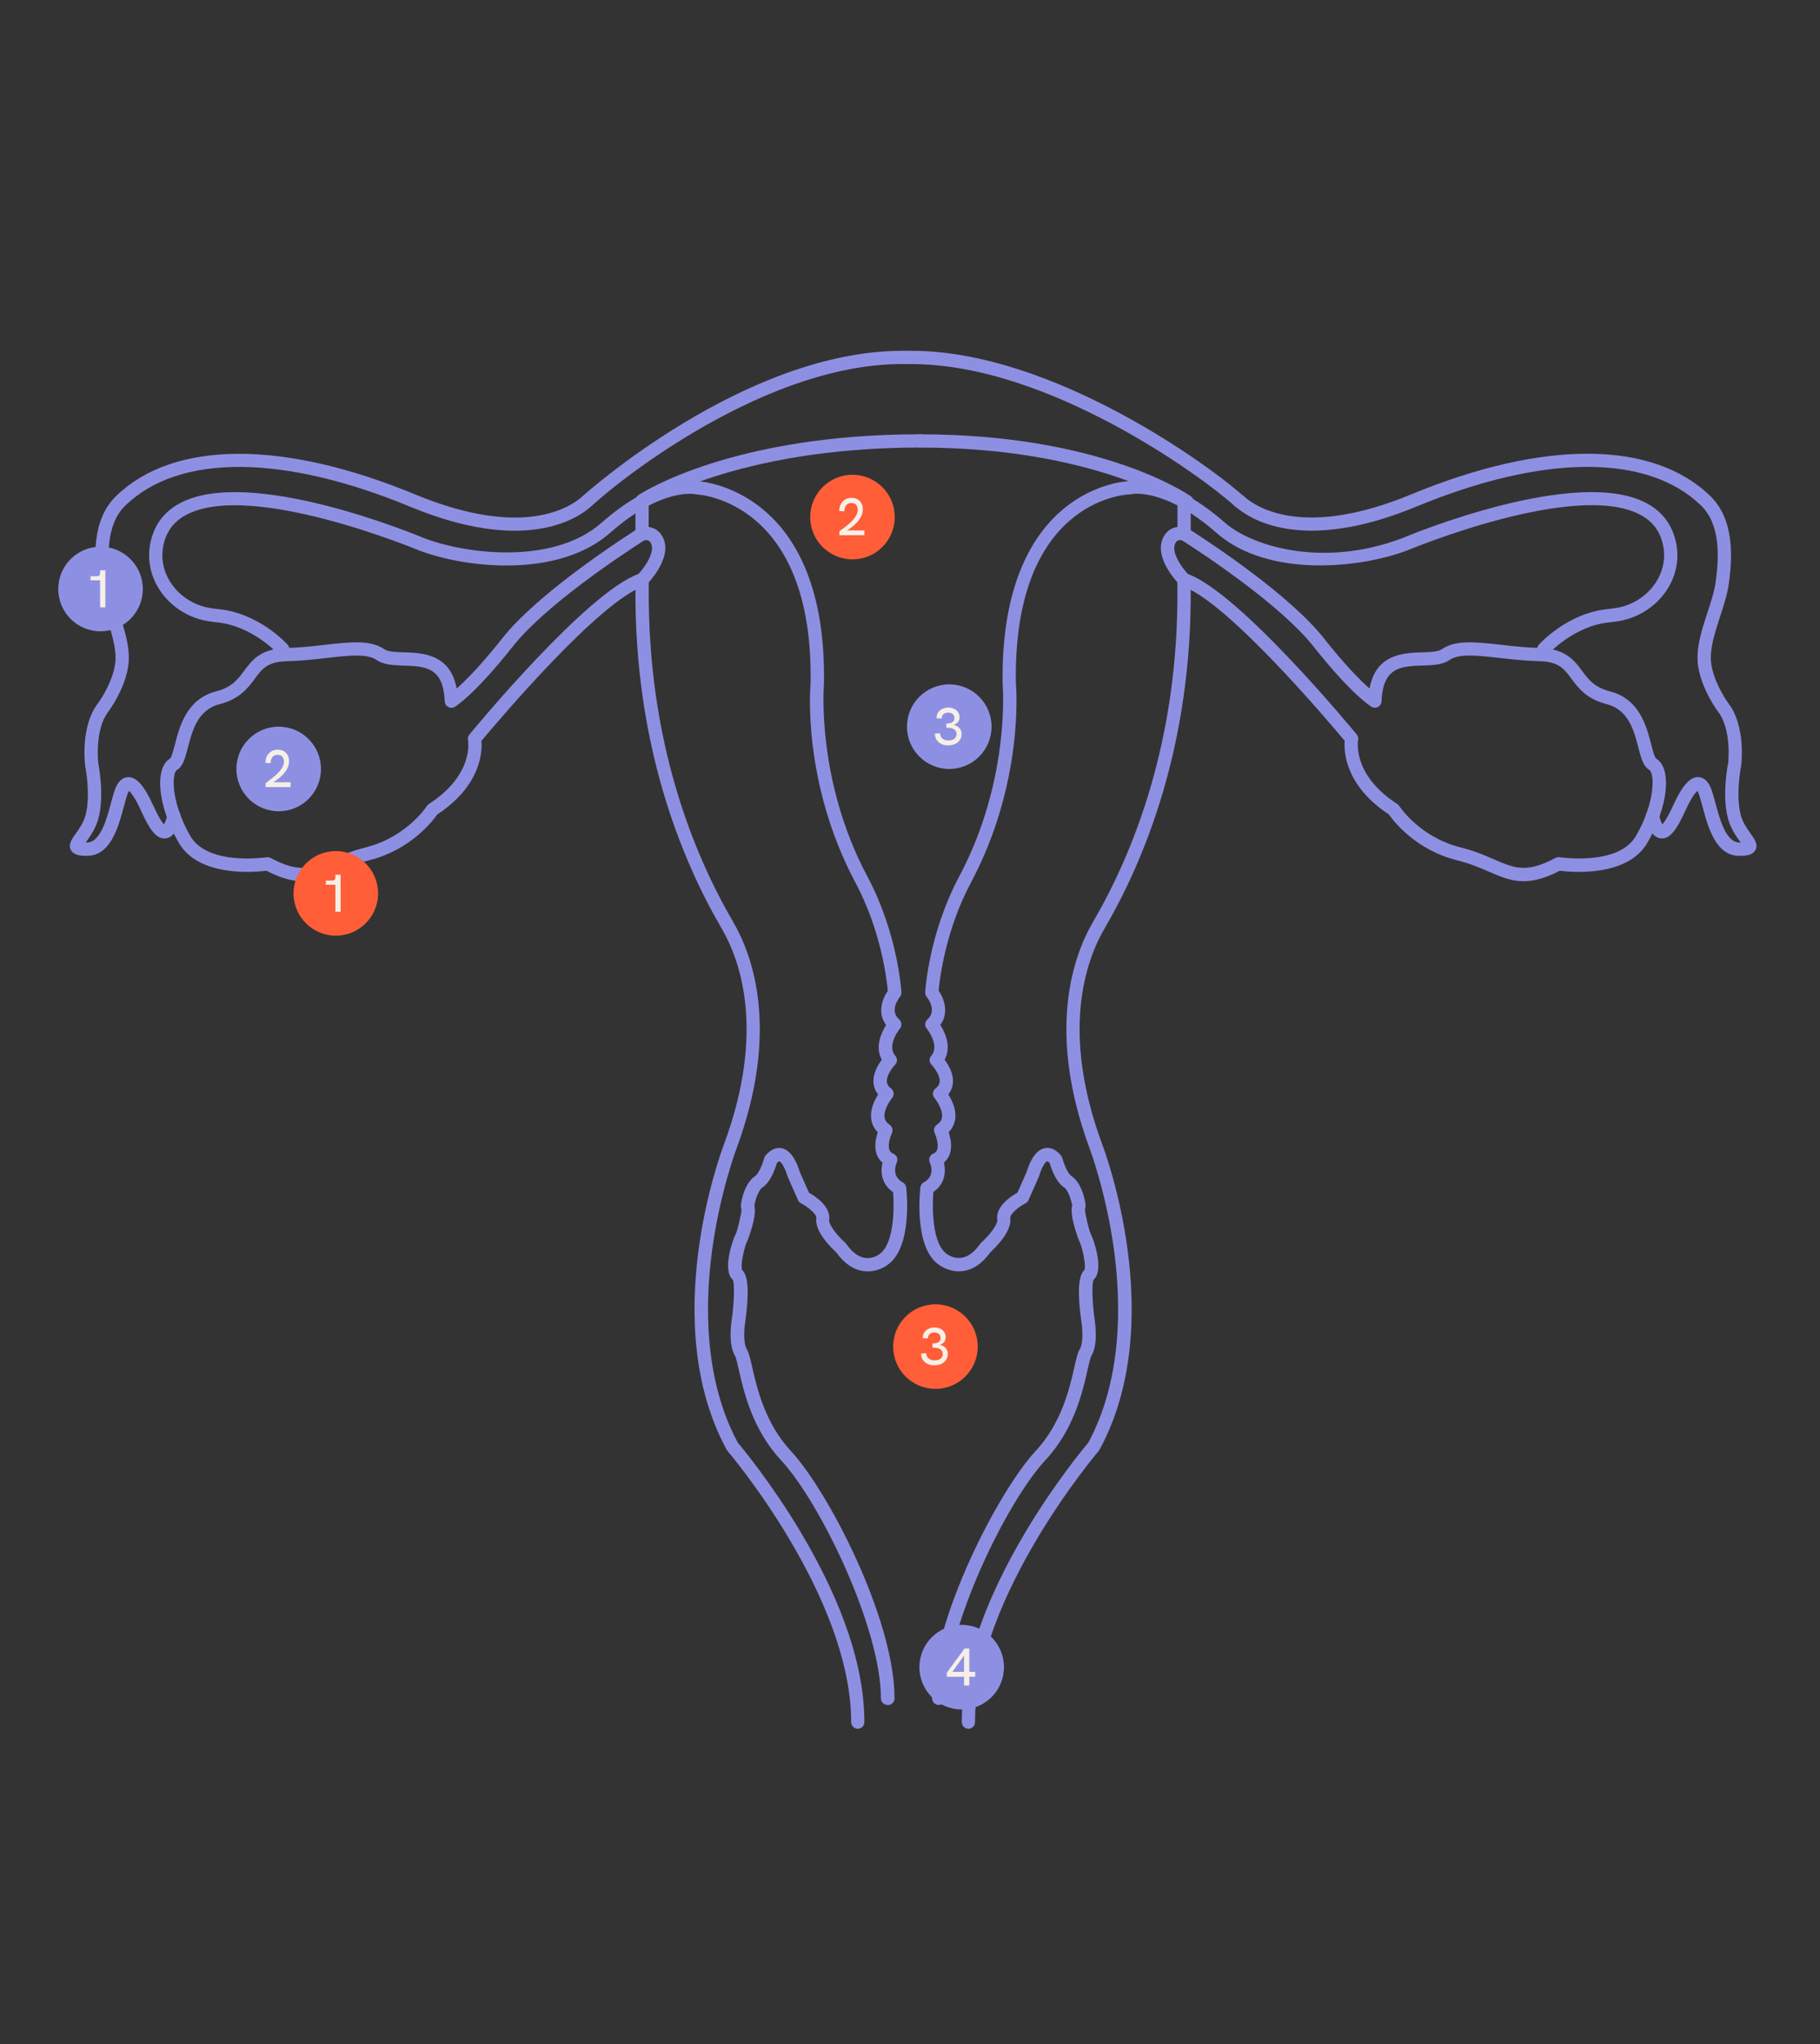 <?xml version="1.0" encoding="UTF-8"?>
<svg xmlns="http://www.w3.org/2000/svg" xmlns:xlink="http://www.w3.org/1999/xlink" viewBox="0 0 374 420">
  <rect x="0" y="0" width="374" height="420" fill="#333333" stroke="none"/>
  <defs>
    <style>
      .cls-1 {
        fill: none;
      }

      .cls-2 {
        fill: url(#Unbenannter_Verlauf_51-12);
      }

      .cls-3 {
        fill: url(#Unbenannter_Verlauf_51-11);
      }

      .cls-4 {
        fill: url(#Unbenannter_Verlauf_51-13);
      }

      .cls-5 {
        fill: url(#Unbenannter_Verlauf_51-10);
      }

      .cls-6 {
        fill: url(#Unbenannter_Verlauf_51-14);
      }

      .cls-7 {
        fill: #f5efe7;
      }

      .cls-8 {
        clip-path: url(#clippath-1);
      }

      .cls-9 {
        clip-path: url(#clippath-3);
      }

      .cls-10 {
        clip-path: url(#clippath-2);
      }

      .cls-11 {
        fill: #ff5e38;
      }

      .cls-12 {
        fill: #8d90e2;
      }

      .cls-13 {
        fill: url(#Unbenannter_Verlauf_51-2);
      }

      .cls-14 {
        fill: url(#Unbenannter_Verlauf_51-4);
      }

      .cls-15 {
        fill: url(#Unbenannter_Verlauf_51-3);
      }

      .cls-16 {
        fill: url(#Unbenannter_Verlauf_51-6);
      }

      .cls-17 {
        fill: url(#Unbenannter_Verlauf_51-9);
      }

      .cls-18 {
        fill: url(#Unbenannter_Verlauf_51-5);
      }

      .cls-19 {
        fill: url(#Unbenannter_Verlauf_51-8);
      }

      .cls-20 {
        fill: url(#Unbenannter_Verlauf_51-7);
      }

      .cls-21 {
        fill: url(#Unbenannter_Verlauf_51);
      }

      .cls-22 {
        clip-path: url(#clippath);
      }
    </style>
    <linearGradient id="Unbenannter_Verlauf_51" data-name="Unbenannter Verlauf 51" x1="32.91" y1="144.63" x2="136.71" y2="144.63" gradientUnits="userSpaceOnUse">
      <stop offset="0" stop-color="#8d90e2"/>
      <stop offset="1" stop-color="#8d90e2"/>
    </linearGradient>
    <linearGradient id="Unbenannter_Verlauf_51-2" data-name="Unbenannter Verlauf 51" x1="130.58" y1="236.45" x2="177.64" y2="236.45" xlink:href="#Unbenannter_Verlauf_51"/>
    <linearGradient id="Unbenannter_Verlauf_51-3" data-name="Unbenannter Verlauf 51" x1="-458.9" y1="-620.97" x2="-243.62" y2="-620.97" gradientTransform="translate(269.69 905.59) rotate(16.86)" xlink:href="#Unbenannter_Verlauf_51"/>
    <linearGradient id="Unbenannter_Verlauf_51-4" data-name="Unbenannter Verlauf 51" x1="-469.91" y1="-699.29" x2="-319.66" y2="-699.29" gradientTransform="translate(269.69 905.59) rotate(16.86)" xlink:href="#Unbenannter_Verlauf_51"/>
    <linearGradient id="Unbenannter_Verlauf_51-5" data-name="Unbenannter Verlauf 51" x1="-6314.45" y1="1068.3" x2="-6208.66" y2="1068.3" gradientTransform="translate(-6012.83 905.59) rotate(163.14) scale(1 -1)" xlink:href="#Unbenannter_Verlauf_51"/>
    <linearGradient id="Unbenannter_Verlauf_51-6" data-name="Unbenannter Verlauf 51" x1="-6325.46" y1="1098.57" x2="-6229.58" y2="1098.57" gradientTransform="translate(-6012.83 905.59) rotate(163.14) scale(1 -1)" xlink:href="#Unbenannter_Verlauf_51"/>
    <linearGradient id="Unbenannter_Verlauf_51-7" data-name="Unbenannter Verlauf 51" x1="130.58" y1="106.69" x2="133.31" y2="106.69" xlink:href="#Unbenannter_Verlauf_51"/>
    <linearGradient id="Unbenannter_Verlauf_51-8" data-name="Unbenannter Verlauf 51" x1="-6098.89" y1="144.63" x2="-5995.08" y2="144.63" gradientTransform="translate(-5756.52) rotate(-180) scale(1 -1)" xlink:href="#Unbenannter_Verlauf_51"/>
    <linearGradient id="Unbenannter_Verlauf_51-9" data-name="Unbenannter Verlauf 51" x1="-6001.21" y1="236.45" x2="-5954.16" y2="236.45" gradientTransform="translate(-5756.52) rotate(-180) scale(1 -1)" xlink:href="#Unbenannter_Verlauf_51"/>
    <linearGradient id="Unbenannter_Verlauf_51-10" data-name="Unbenannter Verlauf 51" x1="-5989.83" y1="224.56" x2="-5945.45" y2="224.56" gradientTransform="translate(-5756.52) rotate(-180) scale(1 -1)" xlink:href="#Unbenannter_Verlauf_51"/>
    <linearGradient id="Unbenannter_Verlauf_51-11" data-name="Unbenannter Verlauf 51" x1="-6012.54" y1="88.21" x2="-5941.54" y2="88.21" gradientTransform="translate(-5756.52) rotate(-180) scale(1 -1)" xlink:href="#Unbenannter_Verlauf_51"/>
    <linearGradient id="Unbenannter_Verlauf_51-12" data-name="Unbenannter Verlauf 51" x1="-6001.21" y1="106.62" x2="-5998.48" y2="106.62" gradientTransform="translate(-5756.52) rotate(-180) scale(1 -1)" xlink:href="#Unbenannter_Verlauf_51"/>
    <linearGradient id="Unbenannter_Verlauf_51-13" data-name="Unbenannter Verlauf 51" x1="130.58" y1="96.72" x2="190.48" y2="96.72" xlink:href="#Unbenannter_Verlauf_51"/>
    <linearGradient id="Unbenannter_Verlauf_51-14" data-name="Unbenannter Verlauf 51" x1="-5905.13" y1="96.84" x2="-5847.56" y2="96.84" gradientTransform="translate(-5659.82) rotate(-180) scale(1 -1)" xlink:href="#Unbenannter_Verlauf_51"/>
    <clipPath id="clippath">
      <path class="cls-1" d="M65.96,157.98c0,4.8-3.89,8.69-8.69,8.69s-8.69-3.89-8.69-8.69,3.89-8.69,8.69-8.69h0c4.8,0,8.69,3.89,8.69,8.69"/>
    </clipPath>
    <clipPath id="clippath-1">
      <path class="cls-1" d="M29.35,121.01c0,4.8-3.89,8.69-8.69,8.69s-8.69-3.89-8.69-8.69,3.89-8.69,8.69-8.69h0c4.8,0,8.69,3.89,8.69,8.69"/>
    </clipPath>
    <clipPath id="clippath-2">
      <path class="cls-1" d="M203.76,149.29c0,4.8-3.89,8.69-8.69,8.69s-8.69-3.89-8.69-8.69,3.89-8.69,8.69-8.69h0c4.8,0,8.69,3.89,8.69,8.69"/>
    </clipPath>
    <clipPath id="clippath-3">
      <path class="cls-1" d="M206.31,342.51c0,4.8-3.89,8.69-8.69,8.69s-8.69-3.89-8.69-8.69,3.89-8.69,8.69-8.69h0c4.8,0,8.69,3.89,8.69,8.69"/>
    </clipPath>
  </defs>
  <g id="Grafik">
    <path class="cls-21" d="M62.19,181.04c-2.06,0-4.42-.58-7.45-2.15-2.48.31-13.89,1.33-17.99-5.73-4.29-7.4-5.12-15.33-1.8-17.32.31-.27.71-1.8,1-2.92.96-3.71,2.41-9.32,8.46-10.88,3.24-.83,4.45-2.47,5.74-4.21,1.59-2.14,3.38-4.57,8.66-4.7,2.85-.07,5.58-.38,8-.66,5.2-.59,9.31-1.05,12.15.9.79.54,2.39.6,4.08.65,3.85.13,9.47.32,10.8,7.43,1.79-1.57,4.91-4.66,9.38-10.32,6.94-8.78,22.78-19.27,27.46-22.27,1.71-1.1,3.96-.72,5.12.86,3.11,4.24-2.63,10.09-2.87,10.34-.15.15-.34.27-.55.34-9.14,2.96-30.36,28.12-33.44,31.8.18,2.2-.07,9.2-9.09,15.13-.93,1.34-5.46,7.28-14.06,9.43-2.63.66-4.67,1.54-6.47,2.32-2.4,1.04-4.53,1.96-7.13,1.96ZM54.98,176.11c.22,0,.45.05.65.16,5.94,3.18,8.45,2.1,12.6.3,1.9-.82,4.05-1.76,6.89-2.47,8.47-2.12,12.56-8.44,12.6-8.5.11-.17.25-.31.41-.42,9.25-5.96,8.09-12.86,8.04-13.15-.07-.4.03-.81.29-1.12.99-1.2,24.01-29.1,34.74-32.99,1.24-1.34,3.75-4.74,2.4-6.58-.3-.41-.95-.49-1.44-.18-4.6,2.95-20.11,13.22-26.79,21.67-7.85,9.92-11.76,12.3-11.92,12.39-.41.25-.93.25-1.35.02-.42-.23-.69-.67-.71-1.15-.27-7.07-4.05-7.2-8.43-7.35-2.1-.07-4.09-.14-5.54-1.13-2-1.37-5.66-.96-10.29-.43-2.47.28-5.26.6-8.23.67-3.95.1-5.04,1.57-6.54,3.6-1.37,1.85-3.08,4.15-7.25,5.23-4.5,1.16-5.61,5.46-6.5,8.91-.55,2.14-.99,3.83-2.23,4.58-1.13.68-1.27,6.68,2.75,13.61,3.57,6.15,15.54,4.36,15.67,4.34.07-.01.14-.02.21-.02Z"/>
    <path class="cls-13" d="M176.27,355.16c-.75,0-1.36-.61-1.36-1.36,0-25.86-25.18-55.44-25.43-55.74-.06-.07-.12-.15-.16-.24-14.24-26.18-1.1-61.29-.53-62.77,8.55-23.16,3.36-37.7-.5-44.31-8.24-14.12-18-37.75-17.7-70.14,0-.69.01-1.18,0-1.44-.04-.75.55-1.39,1.3-1.43.76-.05,1.39.55,1.43,1.3.01.29,0,.83,0,1.6-.29,31.77,9.26,54.91,17.32,68.74,4.1,7.02,9.64,22.42.69,46.65-.04.1-3.39,8.98-5,20.87-1.46,10.85-1.73,26.49,5.3,39.52.84.99,6.92,8.31,12.92,18.38,8.67,14.58,13.07,27.7,13.07,39.02,0,.75-.61,1.36-1.36,1.36Z"/>
    <path class="cls-15" d="M182.38,350.27c-.75,0-1.36-.61-1.36-1.36,0-14.58-12.59-40.39-20.49-48.88-5.91-6.34-7.65-13.99-8.69-18.55-.29-1.26-.59-2.57-.8-2.93-1.48-2.41-.73-7.12-.64-7.65.48-3.47.57-7.15.19-7.98-2.28-1.97.11-8.61.57-9.34.34-.6,1.15-4.02,1.22-5.07-.09-.23-.13-.49-.13-.78.01-1.17.9-4.79,2.86-6.05.78-.5,1.61-2.53,1.92-3.74.05-.2.15-.38.28-.54,1.31-1.56,2.55-1.67,3.38-1.49,2.28.5,3.36,3.84,3.62,4.75l1.93,4.37c1.35.77,4.56,2.9,4.15,5.61-.14.9,1.64,3.2,3.31,4.69.08.07.15.15.21.24,1.19,1.7,2.48,2.66,3.83,2.86,1.67.24,2.94-.74,2.96-.75,3.04-2.13,3.1-9.39,2.82-12.76-2.45-1.69-2.6-4.26-2.17-6.06-.53-.44-.93-1-1.17-1.65-.61-1.61-.19-3.47.2-4.59-.75-.76-1.21-1.68-1.35-2.71-.27-1.98.68-3.91,1.42-5.05-.56-.71-.89-1.53-.95-2.43-.14-1.91.93-3.68,1.71-4.7-1.48-2.67-.07-5.65.88-7.15-1.85-2.46-.78-5.4.35-7.04-.21-2.3-1.4-12.36-6.62-22.15-10.98-20.59-9.33-40.2-9.25-41.02.65-37.47-23.01-38.76-23.25-38.77-.11,0-.22-.02-.32-.05-.05,0-6.8-1.6-17.6,7.9-10.72,9.43-29.74,7.25-39.21,3.66-.39-.16-34.73-14.45-47.97-7.31-2.6,1.4-4.14,3.52-4.69,6.48-.49,2.64.11,5.36,1.71,7.66,1.78,2.58,4.6,4.38,7.74,4.94.62.11,1.28.2,1.98.27,8.27.83,13.93,7.06,14.16,7.32.5.56.45,1.42-.11,1.93-.56.5-1.42.46-1.93-.1-.05-.06-5.21-5.7-12.4-6.43-.77-.08-1.5-.18-2.18-.3-3.84-.69-7.31-2.9-9.5-6.08-2.01-2.91-2.77-6.36-2.14-9.71.7-3.77,2.75-6.59,6.08-8.38,14.38-7.75,48.82,6.57,50.27,7.18,8.83,3.34,26.57,5.46,36.4-3.18,11.25-9.9,18.77-8.78,19.99-8.52,2.21.18,26.39,3.06,25.72,41.63-.02.29-1.65,19.75,8.94,39.59,6.2,11.63,6.95,23.27,6.98,23.76.02.34-.09.68-.31.94-.23.28-2.19,2.84-.16,4.63.55.49.62,1.32.15,1.89-.03.03-2.79,3.47-.94,5.59.47.54.45,1.34-.05,1.85-.5.51-1.78,2.14-1.68,3.47.02.34.14.84.85,1.38.3.23.49.57.53.94.04.37-.07.74-.31,1.03-.5.6-1.75,2.47-1.55,3.96.09.62.42,1.11,1.05,1.54.56.38.75,1.11.46,1.72-.26.55-.92,2.36-.5,3.45.14.36.38.6.79.76.34.14.61.42.75.77.13.35.12.73-.04,1.07-.2.45-1.11,2.79,1.23,4.06.39.21.66.6.71,1.05.14,1.26,1.23,12.36-3.83,15.9-.02.02-2.14,1.68-4.98,1.27-2.09-.3-3.97-1.6-5.58-3.86-.99-.9-4.49-4.29-4.08-7.03.11-.74-1.6-2.23-3.14-3.02-.28-.14-.5-.38-.62-.66l-2.16-4.89c-.03-.06-.05-.13-.07-.2-.4-1.46-1.23-2.84-1.61-2.9,0,0-.18.03-.51.37-.32,1.1-1.27,3.92-2.99,5.03-.83.53-1.63,3.09-1.61,3.79,0-.13-.11-.55-.53-.84,1.81,1.22-.93,8.05-.97,8.11-.5.85-1.45,4.93-1.04,5.88,1.25,1.09,1.48,4.59.67,10.42-.3,1.77-.41,4.7.27,5.81.45.74.72,1.94,1.14,3.75.98,4.3,2.61,11.49,8.02,17.3,7.45,8,21.22,34.31,21.22,50.74,0,.75-.61,1.36-1.36,1.36ZM150.69,263.01s0,0,0,0c0,0,0,0,0,0ZM150.56,262.87h0Z"/>
    <path class="cls-14" d="M17.85,175.83h-.02c-1.28,0-2.69-.1-3.27-1.22-.58-1.13.18-2.2.99-3.33.72-1.01,1.61-2.26,2.03-3.82,1.12-4.17-.06-10.1-.08-10.16-.06-.43-.95-8.03,2.53-12.67,1.14-1.52,3.37-5.29,3.68-8.68.25-2.78-.83-6.08-1.87-9.27-.73-2.24-1.49-4.56-1.79-6.73-.75-5.44-1.17-13.24,3.85-18.08,11.86-11.43,34.26-11.52,61.45-.28,22.18,9.17,31.9,2.6,34.35.37.33-.3,33.2-29.89,65.75-29.89.32,0,.64,0,.97,0,.75.01,1.35.64,1.34,1.39-.01.75-.65,1.34-1.39,1.34-11.77-.23-25.1,3.7-39.62,11.63-10.96,5.99-20.43,13.19-25.21,17.55-2.75,2.51-13.57,9.92-37.23.13-26.15-10.81-47.48-10.92-58.52-.28-4.13,3.98-3.71,10.89-3.04,15.74.27,1.92.95,4.03,1.68,6.25,1.13,3.45,2.29,7.02,2,10.36-.36,3.99-2.81,8.21-4.21,10.07-2.83,3.78-2.03,10.53-2.02,10.6.04.16,1.31,6.51.02,11.31-.54,2.03-1.64,3.57-2.44,4.7-.05.07-.11.15-.17.23.07,0,.15-.02.24,0,2.77,0,4.03-4.7,4.96-8.13.26-.96.5-1.87.76-2.61.6-1.73,1.52-2.64,2.72-2.7,1.75-.03,3.29,1.65,5.18,5.79,1.19,2.6,1.88,3.57,2.24,3.92.17-.28.43-.86.71-2.01.18-.73.92-1.17,1.65-1,.73.18,1.18.92,1,1.65-.47,1.89-1.24,4.08-3.07,4.25-1.96.18-3.36-2.04-5.01-5.68-1.31-2.88-2.14-3.8-2.49-4.08-.09.14-.21.37-.34.76-.23.65-.46,1.52-.7,2.43-1.15,4.28-2.73,10.14-7.59,10.14Z"/>
    <path class="cls-18" d="M317.24,134.73c-.32,0-.65-.11-.91-.35-.56-.5-.61-1.36-.11-1.93.24-.26,5.89-6.49,14.16-7.32.69-.07,1.35-.16,1.98-.27,3.13-.56,5.95-2.36,7.73-4.94,1.59-2.3,2.2-5.02,1.71-7.66-.55-2.96-2.08-5.07-4.69-6.48-13.24-7.14-47.58,7.15-47.92,7.3-9.52,3.61-28.54,5.78-39.26-3.64-10.81-9.5-17.55-7.92-17.62-7.89-.72.19-1.47-.24-1.67-.96-.2-.72.22-1.46.94-1.67.32-.09,8.09-2.13,20.15,8.48,5.21,4.58,19.72,9.49,36.44,3.16,1.41-.6,35.85-14.91,50.23-7.16,3.33,1.79,5.37,4.61,6.08,8.38.63,3.36-.14,6.81-2.14,9.71-2.19,3.17-5.66,5.39-9.5,6.08-.69.12-1.42.23-2.18.3-7.2.72-12.36,6.37-12.41,6.43-.27.3-.64.45-1.02.45Z"/>
    <path class="cls-16" d="M357.44,175.83c-4.86,0-6.44-5.86-7.59-10.15-.25-.91-.48-1.77-.7-2.43-.13-.39-.25-.62-.34-.76-.35.29-1.18,1.21-2.49,4.08-1.66,3.64-3.07,5.86-5.01,5.68-1.83-.17-2.6-2.36-3.07-4.25-.18-.73.26-1.47,1-1.65.73-.18,1.47.26,1.65,1,.29,1.15.55,1.73.71,2.01.35-.36,1.05-1.32,2.24-3.92,1.89-4.14,3.48-5.85,5.18-5.79,1.2.06,2.12.96,2.72,2.7.26.74.5,1.65.76,2.61.92,3.43,2.19,8.13,4.96,8.13.08.03.17,0,.24,0-.06-.08-.11-.16-.17-.23-.8-1.12-1.9-2.67-2.44-4.7-1.29-4.8-.02-11.15.04-11.42h0s.77-6.74-2.04-10.49c-1.4-1.86-3.85-6.08-4.21-10.07-.3-3.34.87-6.91,2-10.36.73-2.23,1.42-4.33,1.68-6.26.67-4.85,1.09-11.76-3.04-15.74-11.04-10.64-32.37-10.53-58.52.28-23.66,9.79-34.48,2.37-37.23-.13-.56-.51-.6-1.37-.09-1.93.51-.56,1.37-.6,1.93-.09,2.45,2.23,12.18,8.8,34.35-.37,27.2-11.25,49.6-11.15,61.45.28,5.02,4.84,4.6,12.63,3.85,18.08-.3,2.16-1.06,4.48-1.79,6.73-1.04,3.19-2.12,6.49-1.87,9.27.3,3.38,2.54,7.15,3.67,8.68,3.48,4.65,2.58,12.25,2.54,12.57-.03.16-1.21,6.1-.09,10.27.42,1.55,1.31,2.81,2.03,3.82.81,1.13,1.57,2.2.99,3.33-.58,1.12-1.99,1.22-3.27,1.22h-.02Z"/>
    <path class="cls-20" d="M131.94,110.96c-.75,0-1.36-.61-1.36-1.36v-5.81c0-.75.61-1.36,1.36-1.36s1.36.61,1.36,1.36v5.81c0,.75-.61,1.36-1.36,1.36Z"/>
    <path class="cls-19" d="M313.08,181.04c-2.6,0-4.72-.92-7.13-1.96-1.8-.78-3.84-1.67-6.47-2.32-8.6-2.15-13.13-8.09-14.06-9.43-9.02-5.93-9.27-12.93-9.09-15.13-3.07-3.68-24.3-28.84-33.44-31.8-.21-.07-.4-.18-.55-.34-.25-.25-5.98-6.1-2.87-10.34,1.16-1.58,3.4-1.96,5.12-.86,4.69,3,20.52,13.49,27.46,22.27,4.47,5.66,7.6,8.75,9.38,10.32,1.32-7.11,6.95-7.3,10.8-7.43,1.69-.06,3.29-.11,4.08-.65,2.84-1.95,6.94-1.48,12.14-.9,2.41.27,5.15.58,8,.66,5.28.14,7.08,2.56,8.66,4.7,1.29,1.74,2.5,3.38,5.74,4.21,6.06,1.56,7.5,7.17,8.46,10.88.29,1.12.68,2.65,1.02,2.93,3.3,1.98,2.48,9.91-1.81,17.31-4.1,7.06-15.51,6.04-17.99,5.73-3.03,1.57-5.39,2.15-7.45,2.15ZM244.07,117.91c10.72,3.9,33.75,31.8,34.74,32.99.26.32.36.73.28,1.13-.05.28-1.21,7.18,8.04,13.14.17.11.31.25.41.42.04.06,4.18,6.4,12.6,8.5,2.84.71,5,1.64,6.89,2.47,4.15,1.8,6.66,2.89,12.6-.3.26-.14.57-.19.86-.15.12.02,12.09,1.82,15.67-4.34,4.02-6.93,3.89-12.93,2.75-13.61-1.25-.75-1.68-2.44-2.24-4.58-.89-3.46-2-7.76-6.5-8.91-4.18-1.07-5.88-3.38-7.25-5.23-1.5-2.03-2.59-3.5-6.54-3.6-2.97-.08-5.76-.39-8.23-.67-4.64-.52-8.3-.94-10.29.43-1.45,1-3.43,1.06-5.53,1.13-4.38.15-8.16.27-8.43,7.35-.02.48-.29.92-.71,1.15-.42.23-.93.22-1.35-.02-.16-.1-4.07-2.47-11.92-12.39-6.68-8.45-22.2-18.72-26.79-21.67-.49-.31-1.14-.23-1.44.18-1.35,1.84,1.16,5.24,2.4,6.58Z"/>
    <path class="cls-17" d="M199,355.16c-.75,0-1.36-.61-1.36-1.36,0-11.32,4.4-24.44,13.07-39.02,6-10.08,12.08-17.39,12.92-18.38,7.03-13.03,6.77-28.67,5.3-39.52-1.6-11.88-4.96-20.76-4.99-20.85-8.95-24.24-3.41-39.64.69-46.66,8.07-13.83,17.62-36.97,17.32-68.74,0-.76-.01-1.3,0-1.59.04-.75.7-1.32,1.43-1.3.75.04,1.33.68,1.3,1.43-.01.26,0,.75,0,1.44.3,32.39-9.46,56.02-17.7,70.14-3.86,6.61-9.05,21.15-.49,44.32.56,1.47,13.7,36.58-.54,62.76-.05.09-.1.17-.16.24-.25.3-25.43,29.88-25.43,55.74,0,.75-.61,1.36-1.36,1.36Z"/>
    <path class="cls-5" d="M192.9,350.27c-.75,0-1.36-.61-1.36-1.36,0-16.42,13.77-42.73,21.22-50.74,5.41-5.8,7.04-13,8.02-17.3.41-1.81.68-3.01,1.14-3.75.67-1.1.57-4.04.27-5.77-.81-5.86-.59-9.37.66-10.46.4-.94-.55-5.02-1.05-5.88-.04-.06-2.77-6.89-.97-8.1-.42.28-.53.71-.53.84.02-.7-.78-3.25-1.61-3.79-1.72-1.11-2.68-3.93-2.99-5.03-.33-.34-.51-.37-.51-.37-.38.06-1.21,1.44-1.6,2.9-.02.07-.04.13-.07.2l-2.16,4.89c-.13.28-.35.52-.62.66-1.58.81-3.25,2.28-3.14,3.02.41,2.73-3.09,6.13-4.08,7.03-1.62,2.26-3.49,3.56-5.58,3.86-2.85.41-4.96-1.25-5.05-1.32-5-3.49-3.9-14.59-3.76-15.85.05-.44.31-.83.71-1.05,2.35-1.27,1.44-3.61,1.23-4.07-.15-.34-.16-.72-.03-1.07.13-.34.4-.62.74-.76.41-.17.65-.41.79-.76.41-1.09-.24-2.9-.5-3.45-.29-.61-.1-1.34.46-1.72.63-.43.96-.92,1.05-1.54.2-1.49-1.05-3.36-1.55-3.96-.24-.29-.35-.66-.31-1.03.04-.37.23-.71.53-.93.71-.54.82-1.05.85-1.39.1-1.34-1.21-3-1.68-3.47-.5-.51-.52-1.32-.05-1.85,1.85-2.12-.91-5.56-.94-5.59-.46-.57-.4-1.41.16-1.89,2.09-1.84-.06-4.52-.16-4.63-.22-.27-.33-.6-.31-.94.03-.49.78-12.13,6.98-23.76,10.58-19.84,8.96-39.29,8.94-39.49-.37-20.97,6.6-31.17,12.51-36.06,6.51-5.38,13.08-5.67,13.36-5.68.75-.07,1.39.56,1.41,1.31s-.56,1.38-1.31,1.41h0c-.98.04-23.9,1.43-23.25,38.87.07.72,1.72,20.33-9.26,40.92-5.22,9.79-6.41,19.86-6.62,22.15,1.13,1.64,2.2,4.57.35,7.04.95,1.51,2.36,4.48.88,7.15.78,1.02,1.84,2.8,1.71,4.7-.06.89-.39,1.72-.95,2.43.73,1.14,1.69,3.07,1.42,5.05-.14,1.03-.6,1.95-1.35,2.71.38,1.12.81,2.98.2,4.59-.25.66-.65,1.21-1.17,1.65.43,1.8.29,4.36-2.17,6.05-.27,3.36-.22,10.63,2.75,12.71.07.06,1.39,1.06,3.06.8,1.34-.21,2.62-1.16,3.8-2.85.06-.09.13-.17.21-.24,1.68-1.49,3.45-3.79,3.31-4.69-.41-2.72,2.8-4.85,4.16-5.61l1.93-4.37c.26-.91,1.34-4.24,3.62-4.75.82-.18,2.07-.07,3.38,1.49.13.15.22.34.28.53.32,1.22,1.14,3.25,1.92,3.74,1.95,1.26,2.85,4.88,2.86,6.05,0,.3-.04.56-.13.79.07,1.05.87,4.47,1.22,5.08.45.72,2.84,7.37.56,9.34-.38.82-.29,4.51.19,8.02.08.49.83,5.19-.64,7.61-.22.36-.52,1.67-.8,2.93-1.04,4.57-2.78,12.21-8.69,18.55-7.9,8.49-20.49,34.3-20.49,48.88,0,.75-.61,1.36-1.36,1.36ZM222.83,260.94h0Z"/>
    <path class="cls-3" d="M254.66,104.34c-.33,0-.66-.12-.92-.36-6.42-5.85-38.19-29.18-66.41-29.18-.31,0-.61,0-.92,0-.72.06-1.37-.59-1.39-1.34-.01-.75.59-1.38,1.34-1.39.32,0,.64,0,.95,0,29.11,0,61.68,23.9,68.26,29.89.56.51.6,1.37.09,1.93-.27.29-.64.45-1.01.45Z"/>
    <path class="cls-2" d="M243.33,110.96c-.75,0-1.36-.61-1.36-1.36v-5.96c0-.75.61-1.36,1.36-1.36s1.36.61,1.36,1.36v5.96c0,.75-.61,1.36-1.36,1.36Z"/>
    <path class="cls-4" d="M131.94,104.22c-.44,0-.88-.21-1.14-.61-.42-.63-.24-1.48.38-1.89.77-.51,19.32-12.5,57.92-12.5.75,0,1.36.61,1.36,1.36s-.61,1.36-1.36,1.36c-37.79,0-56.23,11.92-56.42,12.04-.23.15-.49.23-.75.23Z"/>
    <path class="cls-6" d="M243.94,104.45c-.27,0-.54-.08-.78-.25-.18-.12-17.93-12.25-54.05-12.25-.75,0-1.36-.61-1.36-1.36s.61-1.36,1.36-1.36c37.06,0,54.88,12.23,55.62,12.75.62.43.76,1.28.33,1.9-.27.38-.69.58-1.12.58Z"/>
  </g>
  <g id="zahlen">
    <g id="Pfad_25775">
      <path class="cls-11" d="M183.87,106.23c0,4.8-3.89,8.69-8.69,8.69s-8.69-3.89-8.69-8.69,3.89-8.69,8.69-8.69h0c4.8,0,8.69,3.89,8.69,8.69"/>
    </g>
    <path class="cls-7" d="M172.49,110v-.85c.25-.2.53-.41.86-.65s.66-.5,1-.79c.34-.29.65-.59.94-.91s.53-.66.7-1.01.27-.71.27-1.09c0-.4-.11-.73-.33-.98s-.55-.38-.98-.38c-.33,0-.6.08-.81.23s-.37.36-.48.62-.16.55-.16.87l-1.05-.08c0-.36.05-.7.16-1.02s.27-.6.49-.86.48-.45.8-.6c.32-.14.68-.22,1.09-.22.47,0,.87.1,1.22.29.35.2.62.47.81.82s.29.76.29,1.23c0,.4-.07.79-.21,1.16-.14.37-.34.73-.59,1.06s-.55.66-.88.96c-.34.3-.69.58-1.08.85s-.79.51-1.2.73l.28-.41h4v.99h-5.13Z"/>
    <g id="Pfad_25775-2" data-name="Pfad_25775">
      <path class="cls-11" d="M77.7,183.54c0,4.8-3.89,8.69-8.69,8.69s-8.69-3.89-8.69-8.69,3.89-8.69,8.69-8.69h0c4.8,0,8.69,3.89,8.69,8.69"/>
    </g>
    <path class="cls-7" d="M68.92,187.31v-6.09l.33.54h-2.29v-.85h1.27c.23,0,.41-.05.52-.15s.17-.27.17-.52v-.53h1.08v7.61h-1.08Z"/>
    <g id="Pfad_25775-3" data-name="Pfad_25775">
      <g class="cls-22">
        <rect class="cls-12" x="48.58" y="149.29" width="17.38" height="17.38"/>
      </g>
    </g>
    <path class="cls-7" d="M54.58,161.75v-.85c.25-.2.53-.42.86-.66s.66-.5,1-.79.65-.59.94-.91c.29-.32.53-.66.7-1.01s.27-.72.27-1.09c0-.4-.11-.73-.33-.98-.22-.25-.55-.38-.98-.38-.33,0-.6.08-.81.23s-.37.36-.48.62c-.1.26-.16.55-.16.87l-1.05-.08c0-.36.05-.7.16-1.02s.27-.61.49-.86c.21-.25.48-.45.8-.6.32-.15.68-.22,1.09-.22.47,0,.87.1,1.22.29.35.2.62.47.81.82s.29.76.29,1.23c0,.4-.07.79-.21,1.16-.14.37-.34.73-.59,1.06s-.55.66-.88.96c-.34.3-.69.58-1.08.85-.39.27-.79.51-1.2.72l.28-.4h4v.99h-5.13Z"/>
    <g id="Pfad_25775-4" data-name="Pfad_25775">
      <g class="cls-8">
        <rect class="cls-12" x="11.97" y="112.32" width="17.38" height="17.38"/>
      </g>
    </g>
    <path class="cls-7" d="M20.57,124.78v-6.09l.33.54h-2.29v-.85h1.27c.23,0,.41-.05.52-.15.12-.1.17-.27.17-.52v-.54h1.08v7.61h-1.08Z"/>
    <g id="Pfad_25775-5" data-name="Pfad_25775">
      <g class="cls-10">
        <rect class="cls-12" x="186.38" y="140.6" width="17.38" height="17.38"/>
      </g>
    </g>
    <path class="cls-7" d="M194.88,153.14c-.55,0-1.04-.1-1.45-.3-.42-.2-.74-.48-.97-.85-.23-.37-.34-.8-.34-1.28l1.06-.07c0,.45.16.81.47,1.08.32.27.74.4,1.26.4.34,0,.64-.05.88-.16.25-.11.44-.26.57-.46.13-.2.2-.44.2-.71,0-.25-.05-.45-.16-.62s-.25-.3-.44-.4c-.19-.1-.41-.17-.67-.21-.26-.04-.54-.06-.83-.06v-.84c.22,0,.43-.02.63-.06s.38-.1.54-.19c.16-.09.28-.21.37-.35s.13-.33.13-.55-.05-.42-.16-.59c-.11-.17-.25-.3-.44-.39-.19-.09-.41-.14-.67-.14-.42,0-.75.11-.99.34s-.36.53-.37.89l-1.05-.07c0-.43.1-.81.31-1.14.21-.33.49-.58.86-.77.37-.19.79-.28,1.26-.28s.85.09,1.2.26c.35.17.62.41.81.71.2.3.29.65.29,1.05,0,.2-.03.39-.09.55-.06.16-.14.31-.25.44-.11.13-.23.24-.38.33-.14.09-.3.17-.46.23.21.06.41.14.61.23.19.1.36.22.51.38s.27.33.36.54c.09.2.13.44.13.7,0,.47-.12.88-.35,1.23-.23.36-.56.63-.97.83-.41.2-.89.29-1.44.29Z"/>
    <g id="Pfad_25775-6" data-name="Pfad_25775">
      <path class="cls-11" d="M200.92,276.65c0,4.8-3.89,8.69-8.69,8.69s-8.69-3.89-8.69-8.69,3.89-8.69,8.69-8.69h0c4.8,0,8.69,3.89,8.69,8.69"/>
    </g>
    <path class="cls-7" d="M192.04,280.5c-.55,0-1.04-.1-1.45-.3-.42-.2-.74-.48-.97-.85-.23-.37-.34-.8-.34-1.28l1.06-.07c0,.45.16.81.47,1.08.32.27.74.4,1.26.4.34,0,.64-.05.88-.16.25-.11.44-.26.57-.46.13-.2.2-.44.2-.71,0-.25-.05-.45-.16-.62s-.25-.3-.44-.4c-.19-.1-.41-.17-.67-.21-.26-.04-.54-.06-.83-.06v-.84c.22,0,.43-.02.63-.06s.38-.1.54-.19c.16-.09.28-.21.37-.35s.13-.33.13-.55-.05-.42-.16-.59c-.11-.17-.25-.3-.44-.39-.19-.09-.41-.14-.67-.14-.42,0-.75.11-.99.34s-.36.53-.37.89l-1.05-.07c0-.43.1-.81.31-1.14.21-.33.49-.58.86-.77.37-.19.79-.28,1.26-.28s.85.09,1.2.26c.35.17.62.41.81.71.2.3.29.65.29,1.05,0,.2-.03.39-.09.55-.06.16-.14.31-.25.44-.11.13-.23.24-.38.33-.14.09-.3.17-.46.23.21.06.41.14.61.23.19.1.36.22.51.38s.27.33.36.54c.09.2.13.44.13.7,0,.47-.12.88-.35,1.23-.23.36-.56.63-.97.83-.41.2-.89.29-1.44.29Z"/>
    <g id="Pfad_25775-7" data-name="Pfad_25775">
      <g class="cls-9">
        <rect class="cls-12" x="188.93" y="333.82" width="17.38" height="17.38"/>
      </g>
    </g>
    <path class="cls-7" d="M198.11,346.28v-1.8h-3.54v-.84l3.65-4.97h.97v4.8h1.21v1h-1.21v1.8h-1.08ZM195.44,343.85l-.05-.38h2.72v-3.67l.14.12-2.81,3.93Z"/>
  </g>
</svg>